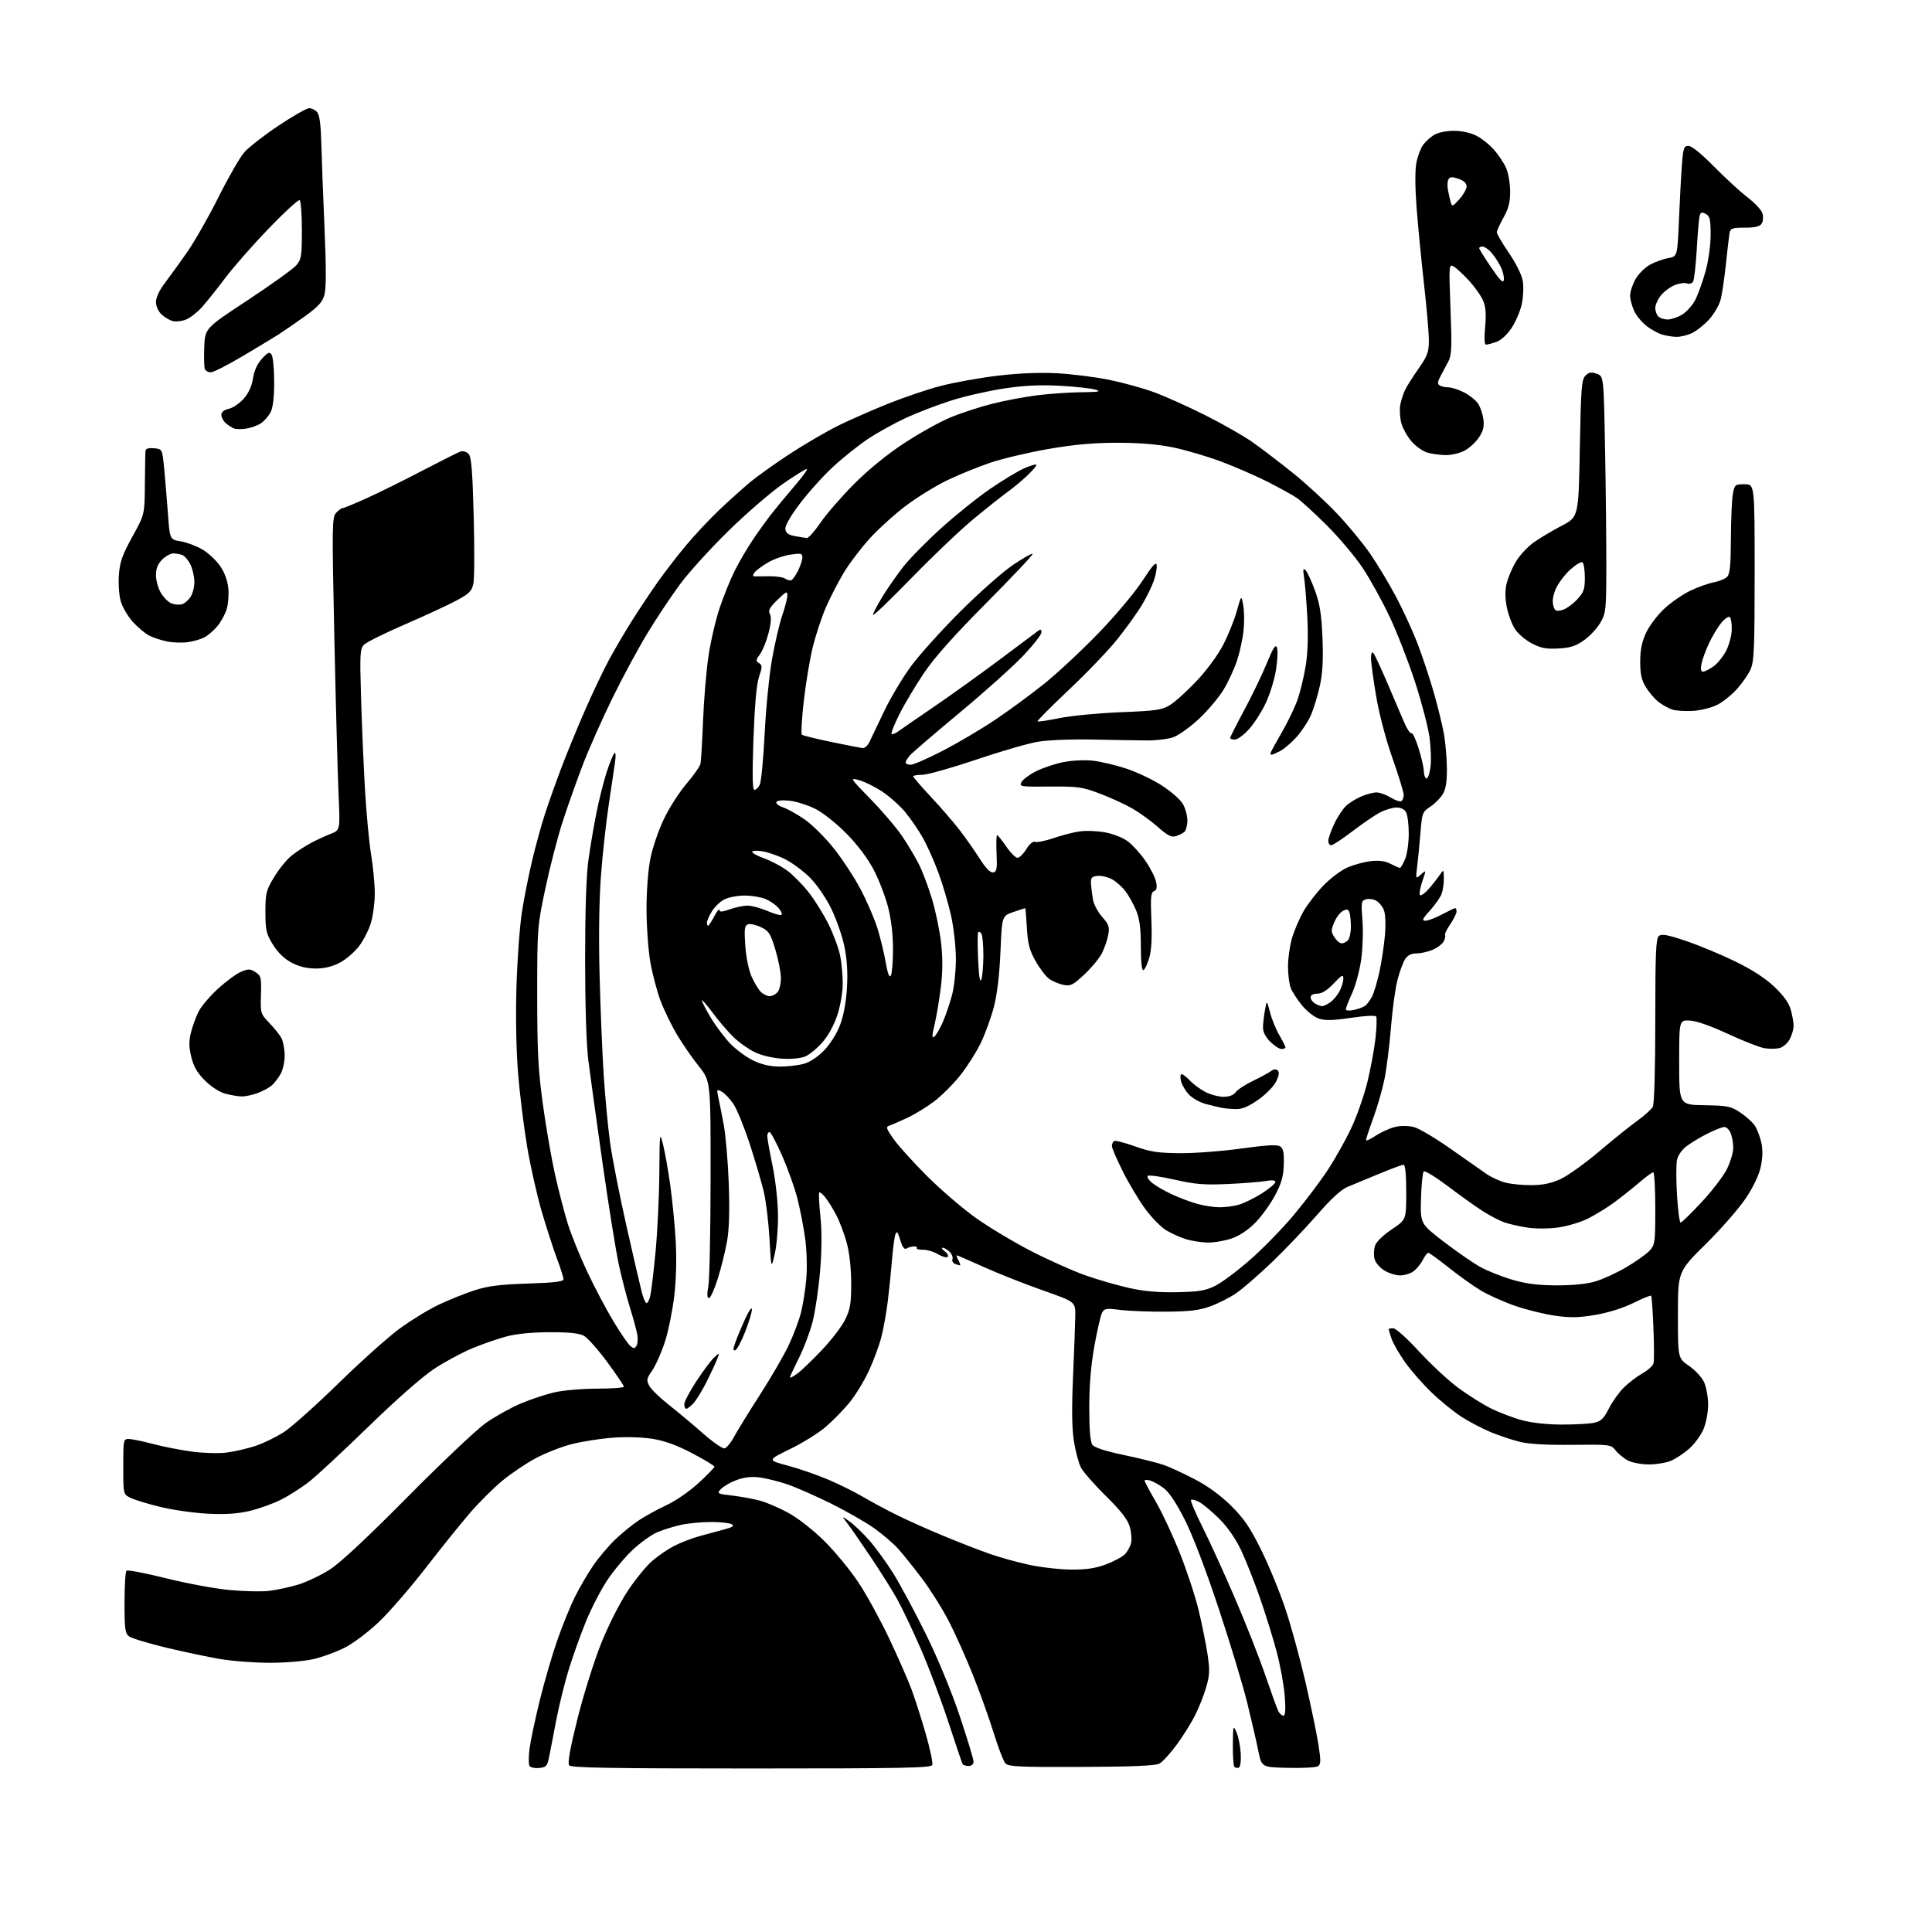 <?xml version="1.0" encoding="UTF-8" standalone="no"?>
<svg 
  version="1.1" 
  xmlns="http://www.w3.org/2000/svg" 
  xmlns:xlink="http://www.w3.org/1999/xlink" 
  xmlns:svg="http://www.w3.org/2000/svg"
  xmlns:rdf="http://www.w3.org/1999/02/22-rdf-syntax-ns#"
  xmlns:cc="http://creativecommons.org/ns#"
  xmlns:dc="http://purl.org/dc/elements/1.1/"
  viewBox="0 0 768 768"
  width="768"
  height="768"
>
<style>svg {background-color: white; }</style>"
<path stroke="none" fill="black" fill-rule="evenodd" d="M214.31,702.81C212.59,702.97 210.87,702.60 210.49,701.98C210.10,701.36 210.10,698.32 210.49,695.23C210.88,692.14 212.70,683.51 214.53,676.06C216.37,668.60 219.51,657.80 221.52,652.06C223.52,646.31 226.66,638.59 228.48,634.90C230.31,631.21 233.60,625.55 235.81,622.34C238.01,619.13 241.99,614.43 244.66,611.89C247.32,609.36 251.53,605.94 254.00,604.31C256.48,602.68 261.43,599.97 265.00,598.30C268.64,596.60 274.25,592.71 277.75,589.47C281.19,586.29 284.00,583.39 284.00,583.02C284.00,582.65 280.06,580.28 275.24,577.73C269.19,574.55 264.31,572.76 259.49,571.97C255.29,571.29 248.93,571.10 243.56,571.51C238.64,571.88 231.28,573.03 227.20,574.08C223.13,575.12 216.65,577.67 212.82,579.74C208.98,581.81 203.03,585.83 199.60,588.68C196.16,591.53 190.46,597.20 186.93,601.29C183.39,605.38 175.46,615.23 169.30,623.18C163.15,631.14 154.72,640.86 150.58,644.79C146.44,648.73 140.34,653.31 137.04,654.98C133.73,656.65 128.20,658.68 124.76,659.49C121.24,660.32 113.63,660.98 107.38,660.99C101.27,660.99 92.27,660.31 87.38,659.47C82.50,658.63 72.81,656.58 65.85,654.91C58.89,653.23 52.37,651.26 51.35,650.51C49.73,649.33 49.50,647.68 49.50,637.16C49.50,630.57 49.85,624.82 50.27,624.40C50.69,623.98 57.66,625.30 65.77,627.33C73.87,629.36 85.22,631.48 91.00,632.03C96.78,632.59 103.97,632.75 107.00,632.39C110.03,632.03 115.23,630.91 118.57,629.89C121.91,628.86 127.54,626.19 131.07,623.94C135.29,621.25 145.92,611.33 162.00,595.08C175.47,581.47 189.47,568.23 193.10,565.68C196.73,563.13 202.89,559.68 206.79,558.02C210.69,556.36 216.72,554.34 220.19,553.52C223.69,552.69 231.28,552.02 237.25,552.01C243.16,552.01 248.00,551.65 248.00,551.22C248.00,550.79 245.03,546.40 241.41,541.47C237.78,536.54 233.62,531.84 232.16,531.03C230.26,529.98 226.36,529.56 218.50,529.58C211.40,529.60 205.27,530.20 201.20,531.29C197.73,532.22 191.62,534.35 187.62,536.02C183.61,537.68 176.87,541.32 172.63,544.11C168.00,547.15 157.65,556.24 146.71,566.87C136.69,576.60 126.05,586.51 123.05,588.87C120.06,591.24 114.99,594.49 111.80,596.10C108.61,597.71 102.96,599.74 99.25,600.62C94.40,601.76 89.68,602.07 82.50,601.71C77.00,601.43 68.45,600.20 63.50,598.98C58.55,597.76 53.26,596.13 51.75,595.35C49.00,593.95 49.00,593.94 49.00,582.97C49.00,572.25 49.05,572.00 51.25,572.02C52.49,572.04 56.76,572.92 60.75,573.98C64.74,575.04 71.64,576.40 76.09,577.01C80.54,577.62 86.73,577.82 89.84,577.45C92.95,577.08 98.18,575.89 101.45,574.81C104.72,573.73 109.89,571.21 112.95,569.21C116.00,567.21 125.70,558.54 134.50,549.94C143.30,541.34 154.19,531.58 158.70,528.26C163.21,524.93 170.23,520.62 174.31,518.68C178.40,516.75 184.83,514.16 188.62,512.93C193.97,511.20 198.67,510.60 209.75,510.24C220.36,509.90 224.00,509.45 224.00,508.51C224.00,507.81 222.88,504.25 221.50,500.60C220.13,496.94 217.42,488.63 215.49,482.11C213.56,475.60 210.89,463.80 209.56,455.89C208.22,447.97 206.59,434.75 205.93,426.51C205.19,417.38 204.95,403.88 205.31,392.01C205.64,381.28 206.61,368.00 207.48,362.50C208.34,357.00 210.17,347.77 211.55,342.00C212.92,336.23 215.22,327.90 216.65,323.50C218.09,319.10 220.96,311.00 223.04,305.50C225.11,300.00 229.33,289.71 232.42,282.64C235.50,275.57 239.89,266.34 242.17,262.14C244.45,257.94 248.59,250.90 251.37,246.50C254.16,242.10 258.66,235.35 261.37,231.50C264.08,227.65 269.11,221.12 272.54,217.00C275.98,212.88 281.87,206.56 285.64,202.97C289.41,199.38 294.98,194.37 298.00,191.83C301.02,189.30 308.40,184.04 314.39,180.15C320.39,176.25 329.01,171.25 333.55,169.03C338.09,166.81 346.92,162.94 353.16,160.43C359.40,157.92 368.77,154.76 374.00,153.40C379.23,152.04 389.35,150.22 396.50,149.36C404.96,148.35 413.24,148.01 420.22,148.38C426.12,148.69 435.44,149.87 440.93,150.99C446.43,152.11 454.48,154.33 458.83,155.94C463.18,157.54 472.31,161.64 479.12,165.06C485.93,168.47 494.43,173.32 498.00,175.84C501.57,178.36 508.77,183.86 514.00,188.06C519.23,192.26 527.10,199.50 531.50,204.16C535.90,208.81 541.81,215.97 544.63,220.06C547.46,224.15 552.05,231.78 554.83,237.00C557.62,242.22 561.49,250.62 563.43,255.66C565.37,260.70 568.29,269.48 569.92,275.16C571.55,280.85 573.37,288.30 573.98,291.72C574.58,295.14 575.12,301.27 575.16,305.35C575.22,310.66 574.77,313.59 573.55,315.65C572.61,317.23 570.38,319.49 568.58,320.67C565.44,322.73 565.28,323.14 564.64,331.16C564.27,335.75 563.69,341.75 563.34,344.50C562.72,349.50 562.72,349.50 564.85,347.61C566.98,345.71 566.98,345.71 565.38,350.41C564.50,352.99 564.09,355.42 564.47,355.80C564.85,356.19 566.37,355.14 567.83,353.48C569.30,351.83 571.26,349.35 572.20,347.98C573.90,345.50 573.90,345.50 573.95,349.18C573.98,351.21 573.57,354.00 573.04,355.38C572.52,356.76 570.44,359.72 568.43,361.95C565.42,365.27 565.10,366.00 566.64,366.00C567.67,366.00 570.63,364.88 573.21,363.50C575.80,362.12 578.15,361.00 578.45,361.00C578.75,361.00 579.00,361.61 579.00,362.36C579.00,363.11 577.85,365.41 576.45,367.48C575.05,369.54 574.13,371.47 574.42,371.75C574.70,372.03 574.46,373.14 573.88,374.22C573.31,375.29 571.31,376.81 569.45,377.58C567.59,378.36 564.71,379.00 563.06,379.00C561.04,379.00 559.56,379.74 558.57,381.25C557.76,382.49 556.39,386.20 555.53,389.50C554.66,392.80 553.49,401.35 552.92,408.50C552.34,415.65 551.19,424.85 550.36,428.94C549.52,433.03 547.53,439.98 545.92,444.38C544.31,448.78 543.00,452.75 543.00,453.21C543.00,453.66 544.77,452.86 546.94,451.42C549.10,449.99 552.59,448.43 554.69,447.95C556.97,447.43 559.96,447.47 562.14,448.05C564.14,448.58 570.67,452.46 576.64,456.67C582.61,460.87 589.02,465.37 590.89,466.65C592.75,467.94 596.09,469.49 598.31,470.08C600.53,470.68 605.23,471.15 608.76,471.12C613.29,471.09 616.67,470.38 620.35,468.70C623.20,467.39 630.10,462.45 635.68,457.72C641.26,452.99 648.12,447.47 650.94,445.45C653.75,443.43 656.49,440.96 657.02,439.95C657.60,438.88 658.00,424.86 658.00,405.69C658.00,378.86 658.25,373.04 659.42,372.06C660.54,371.14 662.84,371.56 670.17,374.03C675.30,375.76 684.11,379.42 689.75,382.17C696.60,385.51 701.79,388.88 705.41,392.34C709.10,395.86 711.16,398.77 711.90,401.50C712.50,403.70 712.99,406.53 712.99,407.80C713.00,409.06 712.32,411.42 711.48,413.04C710.65,414.65 708.82,416.26 707.43,416.61C706.03,416.96 703.32,416.99 701.40,416.68C699.47,416.36 692.94,413.80 686.88,410.99C679.95,407.77 674.30,405.80 671.68,405.68C667.50,405.50 667.50,405.50 667.50,422.34C667.50,439.19 667.50,439.19 677.57,439.34C686.75,439.49 688.02,439.74 691.80,442.25C694.08,443.76 696.68,446.11 697.58,447.48C698.47,448.84 699.63,451.84 700.14,454.13C700.76,456.90 700.71,460.10 699.97,463.62C699.28,466.98 697.10,471.62 694.05,476.22C691.40,480.22 684.23,488.44 678.11,494.48C667.00,505.47 667.00,505.47 667.00,522.68C667.00,539.90 667.00,539.90 671.36,542.91C673.77,544.56 676.47,547.46 677.36,549.36C678.26,551.25 679.00,555.28 679.00,558.32C679.00,561.49 678.20,565.69 677.13,568.20C676.10,570.60 673.54,574.07 671.45,575.91C669.36,577.75 666.09,579.90 664.18,580.70C662.28,581.49 658.35,582.14 655.45,582.14C652.55,582.14 648.83,581.44 647.18,580.59C645.53,579.74 643.32,577.95 642.27,576.61C640.38,574.22 640.16,574.19 624.93,574.34C614.66,574.45 607.66,574.04 604.00,573.12C600.98,572.36 595.82,570.63 592.55,569.28C589.28,567.92 584.12,565.22 581.08,563.28C578.04,561.33 572.68,556.99 569.17,553.62C565.65,550.25 560.86,544.80 558.53,541.50C556.20,538.20 553.77,533.97 553.14,532.10C552.52,530.23 552.00,528.54 552.00,528.35C552.00,528.16 552.82,528.00 553.82,528.00C554.83,528.00 559.33,532.03 563.98,537.10C568.57,542.10 575.51,548.58 579.41,551.49C583.31,554.40 589.24,558.15 592.58,559.82C595.92,561.49 601.55,563.63 605.08,564.57C609.02,565.63 615.17,566.29 621.00,566.29C626.23,566.29 631.97,565.96 633.78,565.56C636.40,564.98 637.55,563.85 639.53,559.95C640.89,557.26 643.54,553.52 645.43,551.64C647.32,549.75 650.66,547.20 652.85,545.96C655.04,544.73 657.05,542.92 657.30,541.94C657.56,540.96 657.54,534.61 657.26,527.83C656.99,521.05 656.58,515.30 656.36,515.07C656.14,514.83 652.99,516.11 649.35,517.93C645.36,519.91 639.41,521.79 634.37,522.66C627.78,523.80 624.36,523.88 618.31,523.04C614.08,522.45 606.88,520.68 602.30,519.10C597.72,517.52 591.52,514.74 588.52,512.92C585.52,511.10 579.79,507.01 575.78,503.81C571.78,500.62 568.17,498.01 567.78,498.01C567.38,498.00 566.37,499.32 565.53,500.94C564.70,502.56 563.01,504.58 561.78,505.44C560.56,506.30 558.19,507.00 556.53,507.00C554.86,506.99 552.05,506.11 550.28,505.03C548.49,503.94 546.75,501.87 546.38,500.39C546.01,498.92 546.12,496.54 546.62,495.11C547.14,493.61 549.97,490.87 553.26,488.68C559.00,484.85 559.00,484.85 559.00,473.93C559.00,466.92 558.62,463.00 557.94,463.00C557.36,463.00 552.98,464.63 548.19,466.62C543.41,468.61 537.79,470.94 535.70,471.79C533.15,472.84 529.14,476.53 523.45,483.06C518.79,488.41 510.73,496.84 505.54,501.81C500.34,506.78 494.01,512.28 491.46,514.03C488.92,515.78 484.29,518.13 481.17,519.27C476.71,520.89 472.95,521.34 463.50,521.41C456.90,521.46 448.71,521.14 445.31,520.71C439.77,520.00 439.01,520.12 438.09,521.82C437.53,522.87 436.16,528.82 435.04,535.04C433.67,542.66 433.00,550.64 433.00,559.48C433.00,568.41 433.40,573.16 434.25,574.33C435.07,575.45 439.44,576.86 447.00,578.44C453.32,579.77 460.43,581.55 462.79,582.40C465.15,583.24 470.65,585.80 475.01,588.07C480.11,590.72 485.25,594.47 489.38,598.56C494.52,603.66 496.93,607.19 501.39,616.22C504.46,622.42 508.81,633.05 511.06,639.83C513.31,646.62 516.88,659.67 518.99,668.83C521.10,678.00 523.39,689.03 524.07,693.35C525.11,699.96 525.09,701.34 523.90,702.10C523.13,702.60 517.78,702.89 512.01,702.75C501.52,702.50 501.52,702.50 500.20,696.00C499.48,692.42 497.51,683.88 495.82,677.00C494.14,670.12 489.04,653.25 484.48,639.50C479.50,624.46 474.15,610.42 471.04,604.25C467.71,597.64 464.74,593.16 462.69,591.62C460.93,590.31 458.49,588.92 457.25,588.55C456.01,588.17 455.00,588.19 455.00,588.59C455.00,589.00 457.00,592.74 459.43,596.91C461.87,601.09 466.15,610.23 468.95,617.24C471.74,624.24 475.11,634.45 476.44,639.93C477.76,645.40 479.36,653.29 479.99,657.45C480.97,663.89 480.89,665.86 479.48,670.70C478.57,673.83 476.57,678.89 475.02,681.95C473.48,685.00 470.16,690.29 467.65,693.69C465.15,697.09 462.09,700.42 460.86,701.07C459.30,701.91 450.03,702.30 429.85,702.38C405.45,702.48 400.86,702.27 399.69,701.00C398.92,700.17 396.84,694.77 395.05,689.00C393.26,683.23 389.57,672.89 386.83,666.03C384.10,659.17 379.77,649.50 377.21,644.53C374.65,639.56 369.83,631.89 366.50,627.47C363.17,623.06 358.89,617.72 356.98,615.61C355.06,613.50 350.80,609.85 347.50,607.50C344.20,605.15 336.55,600.77 330.50,597.76C324.45,594.75 316.59,591.29 313.04,590.07C309.48,588.85 304.42,587.60 301.79,587.29C298.54,586.90 295.61,587.26 292.63,588.40C290.22,589.32 287.49,590.91 286.56,591.93C284.94,593.72 285.11,593.82 290.99,594.50C294.35,594.89 299.32,595.79 302.04,596.51C304.75,597.23 310.01,599.51 313.73,601.59C317.64,603.78 323.68,608.57 328.04,612.94C332.18,617.10 338.15,624.39 341.31,629.14C344.46,633.90 349.89,643.80 353.38,651.14C356.86,658.49 360.89,667.65 362.32,671.50C363.75,675.35 366.32,683.38 368.03,689.35C369.74,695.32 370.90,700.83 370.60,701.60C370.15,702.78 358.95,703.00 298.65,703.00C242.73,703.00 227.03,702.73 226.25,701.75C225.56,700.89 226.58,695.17 229.55,683.26C231.92,673.78 236.15,660.32 238.94,653.35C241.86,646.07 246.37,637.17 249.54,632.40C252.57,627.84 256.95,622.47 259.28,620.47C261.60,618.46 265.54,615.78 268.04,614.50C270.54,613.22 275.04,611.49 278.04,610.64C281.04,609.80 285.49,608.60 287.92,607.97C291.16,607.13 291.96,606.59 290.92,605.93C290.14,605.44 286.48,605.02 282.80,605.02C279.11,605.01 273.73,605.51 270.83,606.13C267.93,606.75 263.61,608.09 261.24,609.11C258.86,610.13 254.44,613.31 251.41,616.18C248.37,619.04 243.85,624.47 241.35,628.23C238.85,631.99 235.05,639.35 232.91,644.59C230.77,649.83 227.68,658.48 226.04,663.81C224.40,669.14 222.12,678.45 220.97,684.50C219.83,690.55 218.56,697.08 218.16,699.00C217.54,702.00 216.99,702.54 214.31,702.81zM492.44,702.66C491.85,702.87 491.07,702.73 490.69,702.35C490.31,701.98 490.04,698.03 490.08,693.58C490.16,685.83 490.22,685.63 491.54,688.64C492.30,690.37 493.05,694.15 493.21,697.04C493.38,700.10 493.06,702.44 492.44,702.66zM385.06,702.00C383.99,702.00 382.91,701.66 382.66,701.25C382.41,700.84 379.85,693.30 376.98,684.50C374.10,675.70 369.12,662.50 365.91,655.17C362.70,647.83 358.50,639.01 356.57,635.56C354.64,632.10 349.92,624.60 346.08,618.89C342.25,613.18 338.07,607.15 336.80,605.51C334.50,602.52 334.50,602.52 337.70,604.79C339.46,606.04 342.98,609.42 345.52,612.28C348.05,615.15 352.37,621.10 355.12,625.50C357.87,629.90 363.67,640.70 368.01,649.50C372.75,659.09 378.13,672.11 381.46,682.00C384.50,691.08 387.00,699.29 387.00,700.25C387.00,701.32 386.24,702.00 385.06,702.00zM510.18,682.00C510.94,682.00 511.11,679.60 510.71,674.25C510.39,669.99 508.96,662.12 507.54,656.76C506.12,651.40 503.12,641.72 500.88,635.26C498.63,628.79 495.24,620.22 493.35,616.22C491.16,611.61 487.97,607.02 484.65,603.72C481.77,600.85 478.19,597.86 476.71,597.08C475.22,596.30 473.75,595.92 473.44,596.23C473.13,596.54 475.19,601.41 478.02,607.05C480.85,612.69 486.67,625.45 490.95,635.40C495.23,645.36 500.65,659.12 503.00,666.00C505.35,672.88 507.67,679.29 508.17,680.25C508.66,681.21 509.57,682.00 510.18,682.00zM425.71,623.93C431.76,623.98 435.42,623.44 439.58,621.89C442.69,620.72 446.07,618.93 447.09,617.91C448.11,616.89 449.24,614.87 449.61,613.43C449.97,612.00 449.72,609.02 449.06,606.82C448.21,603.96 445.51,600.50 439.58,594.66C435.03,590.17 430.57,585.08 429.67,583.35C428.78,581.61 427.53,576.89 426.89,572.85C426.09,567.74 425.99,559.87 426.56,547.00C427.01,536.83 427.40,526.02 427.44,523.00C427.50,517.50 427.50,517.50 414.50,512.93C407.35,510.42 396.83,506.25 391.12,503.68C385.41,501.11 380.56,499.00 380.34,499.00C380.11,499.00 380.41,499.90 381.00,501.00C381.59,502.10 381.87,503.00 381.62,503.00C381.37,503.00 380.48,502.74 379.64,502.42C378.81,502.10 378.35,501.25 378.62,500.55C378.89,499.84 378.38,498.52 377.49,497.63C376.59,496.73 375.35,496.00 374.74,496.00C374.12,496.00 374.49,496.64 375.56,497.42C376.62,498.20 377.15,499.19 376.72,499.62C376.29,500.04 374.53,499.56 372.81,498.55C371.10,497.53 368.40,496.74 366.83,496.79C365.25,496.83 364.18,496.52 364.44,496.10C364.70,495.68 364.13,495.40 363.19,495.47C362.24,495.54 360.93,495.92 360.28,496.33C359.50,496.81 358.68,495.67 357.86,492.92C356.88,489.67 356.48,489.19 355.94,490.65C355.56,491.67 354.94,496.32 354.57,501.00C354.19,505.68 353.43,513.10 352.88,517.50C352.33,521.90 351.19,528.20 350.35,531.50C349.51,534.80 347.28,540.83 345.40,544.91C343.52,548.98 340.02,554.70 337.62,557.62C335.22,560.54 330.95,564.89 328.13,567.29C325.32,569.70 318.96,573.64 314.01,576.05C305.01,580.44 305.01,580.44 313.25,582.64C317.79,583.85 325.10,586.39 329.50,588.28C333.90,590.18 339.94,593.18 342.92,594.94C345.90,596.71 351.75,599.86 355.92,601.96C360.09,604.05 368.68,607.90 375.00,610.52C381.32,613.13 389.65,616.37 393.50,617.71C397.35,619.06 404.32,621.00 409.00,622.01C413.68,623.03 421.20,623.89 425.71,623.93zM287.99,575.75C288.80,575.60 290.57,573.46 291.90,570.99C293.24,568.52 297.88,560.98 302.22,554.24C306.56,547.50 311.64,538.73 313.52,534.74C315.40,530.76 317.59,524.95 318.39,521.83C319.19,518.71 320.15,512.64 320.52,508.33C320.90,503.84 320.70,496.96 320.04,492.19C319.41,487.62 318.02,480.50 316.96,476.35C315.90,472.21 313.18,464.58 310.91,459.41C308.64,454.23 306.38,450.00 305.89,450.00C305.40,450.00 305.00,450.72 305.00,451.59C305.00,452.47 305.94,457.76 307.09,463.34C308.27,469.06 309.22,477.65 309.27,483.00C309.32,488.23 308.74,495.20 307.97,498.50C306.57,504.50 306.57,504.50 305.89,492.50C305.52,485.90 304.50,477.47 303.62,473.76C302.75,470.05 300.23,461.50 298.04,454.76C295.84,448.02 292.90,440.82 291.50,438.77C290.11,436.73 288.03,434.55 286.88,433.94C284.93,432.89 284.84,433.02 285.50,436.00C285.88,437.74 286.85,442.62 287.65,446.83C288.45,451.05 289.37,461.65 289.69,470.39C290.08,481.13 289.87,488.58 289.02,493.39C288.33,497.30 286.68,503.99 285.34,508.25C284.01,512.51 282.42,516.00 281.82,516.00C281.06,516.00 280.99,514.54 281.58,511.25C282.05,508.64 282.45,489.22 282.47,468.10C282.50,429.71 282.50,429.71 277.77,423.81C275.17,420.57 271.25,414.90 269.06,411.21C266.88,407.52 263.94,401.45 262.54,397.73C261.15,394.01 259.33,387.09 258.50,382.35C257.68,377.61 257.00,368.15 257.00,361.33C257.00,354.11 257.65,345.69 258.55,341.21C259.40,336.97 261.82,329.90 263.94,325.50C266.05,321.10 270.09,314.80 272.93,311.50C275.76,308.20 278.26,304.60 278.48,303.50C278.70,302.40 279.14,294.75 279.47,286.50C279.80,278.25 280.75,266.77 281.60,261.00C282.44,255.22 284.44,246.57 286.04,241.78C287.64,236.98 290.37,230.23 292.11,226.78C293.85,223.32 297.09,217.80 299.31,214.50C301.53,211.20 304.94,206.47 306.89,204.00C308.84,201.53 312.86,196.67 315.84,193.21C318.81,189.74 321.04,186.71 320.79,186.46C320.54,186.21 316.32,188.79 311.42,192.20C306.51,195.60 296.72,204.04 289.67,210.94C282.61,217.85 273.99,227.32 270.51,232.00C267.03,236.68 261.17,245.45 257.49,251.50C253.81,257.55 247.49,269.25 243.45,277.50C239.41,285.75 234.10,297.70 231.66,304.06C229.22,310.42 225.60,320.65 223.61,326.79C221.63,332.93 218.55,344.83 216.78,353.23C213.60,368.27 213.55,368.91 213.55,395.50C213.55,417.83 213.93,425.31 215.77,438.75C216.99,447.69 219.16,460.29 220.60,466.75C222.04,473.21 224.35,482.10 225.72,486.50C227.09,490.90 230.60,499.55 233.53,505.73C236.45,511.91 241.12,520.74 243.91,525.35C246.69,529.96 249.69,534.33 250.56,535.05C251.88,536.15 252.30,536.14 253.01,534.98C253.48,534.22 253.63,532.22 253.34,530.55C253.05,528.87 251.76,524.12 250.48,520.00C249.19,515.88 247.20,508.23 246.05,503.00C244.90,497.77 241.97,479.55 239.54,462.50C237.12,445.45 234.56,427.00 233.87,421.50C233.10,415.46 232.60,399.63 232.59,381.50C232.59,362.31 233.05,348.08 233.89,342.00C234.61,336.77 236.06,328.23 237.11,323.00C238.17,317.77 239.98,310.57 241.14,307.00C242.30,303.43 243.66,300.05 244.17,299.50C244.75,298.88 244.87,300.21 244.48,303.00C244.14,305.48 243.01,313.12 241.97,320.00C240.92,326.88 239.54,339.48 238.90,348.00C238.16,357.72 237.95,372.46 238.34,387.50C238.68,400.70 239.42,418.70 239.99,427.50C240.56,436.30 241.72,448.45 242.56,454.50C243.41,460.55 246.33,475.40 249.06,487.50C251.79,499.60 254.53,511.41 255.14,513.75C255.76,516.09 256.60,518.00 257.02,518.00C257.44,518.00 258.09,516.79 258.46,515.31C258.83,513.83 259.77,506.07 260.55,498.06C261.32,490.05 262.02,475.85 262.09,466.50C262.22,450.00 262.26,449.66 263.58,455.00C264.33,458.02 265.61,465.23 266.42,471.00C267.24,476.77 268.21,486.68 268.59,493.02C269.01,500.18 268.81,508.48 268.05,514.97C267.38,520.71 265.75,528.85 264.42,533.06C263.09,537.27 260.82,542.46 259.38,544.59C256.97,548.13 256.87,548.68 258.16,550.98C258.94,552.37 262.44,555.75 265.94,558.50C269.44,561.25 275.50,566.32 279.40,569.76C283.31,573.20 287.17,575.89 287.99,575.75zM272.83,560.00C272.37,560.00 272.00,559.19 272.00,558.20C272.00,557.22 274.20,553.05 276.89,548.95C279.59,544.85 282.76,540.62 283.95,539.55C286.10,537.60 286.10,537.60 285.11,540.21C284.56,541.66 282.69,545.68 280.95,549.17C279.21,552.65 276.85,556.51 275.72,557.75C274.58,558.99 273.28,560.00 272.83,560.00zM316.81,546.14C318.35,545.04 322.77,540.82 326.63,536.75C330.49,532.69 334.71,527.17 336.01,524.48C338.00,520.36 338.38,518.06 338.36,510.04C338.35,504.15 337.67,498.04 336.60,494.07C335.64,490.54 333.78,485.59 332.46,483.07C331.15,480.56 329.19,477.38 328.10,476.01C327.02,474.65 325.92,473.75 325.66,474.01C325.40,474.28 325.61,478.55 326.12,483.50C326.74,489.39 326.69,496.89 326.00,505.20C325.42,512.19 324.09,521.25 323.04,525.34C322.00,529.43 319.53,535.96 317.57,539.86C315.61,543.76 314.00,547.22 314.00,547.54C314.00,547.87 315.26,547.24 316.81,546.14zM292.27,536.75C291.33,537.06 291.37,536.23 292.42,533.33C293.19,531.22 294.95,527.02 296.35,524.00C297.75,520.96 298.89,519.39 298.90,520.50C298.91,521.60 297.70,525.61 296.21,529.42C294.72,533.22 292.95,536.52 292.27,536.75zM468.00,513.67C476.77,513.48 479.27,513.05 483.19,511.07C485.78,509.77 491.95,505.15 496.91,500.81C501.88,496.47 509.61,488.55 514.10,483.21C518.59,477.87 524.71,469.78 527.70,465.24C530.69,460.70 534.95,453.13 537.15,448.42C539.36,443.71 542.24,435.50 543.55,430.18C544.85,424.85 546.31,417.01 546.77,412.75C547.24,408.49 547.37,404.60 547.06,404.10C546.73,403.57 542.58,403.77 537.03,404.60C529.96,405.65 526.72,405.73 524.28,404.93C522.48,404.33 519.46,401.96 517.56,399.64C515.67,397.33 513.64,394.18 513.06,392.65C512.48,391.12 512.00,387.28 512.00,384.12C512.00,380.95 512.72,375.92 513.59,372.93C514.47,369.94 516.48,365.23 518.05,362.45C519.63,359.67 523.19,355.03 525.96,352.14C528.73,349.25 533.02,345.99 535.50,344.90C537.97,343.80 542.17,342.65 544.82,342.33C548.23,341.93 550.56,342.24 552.77,343.38C554.49,344.27 556.17,345.00 556.50,345.00C556.83,345.00 557.75,343.44 558.55,341.53C559.35,339.62 560.00,335.10 560.00,331.47C560.00,327.84 559.53,324.00 558.96,322.93C558.33,321.74 556.87,321.00 555.18,321.00C553.66,321.00 550.76,321.85 548.72,322.89C546.68,323.93 541.72,327.30 537.69,330.39C533.66,333.47 529.83,336.00 529.18,336.00C528.53,336.00 528.00,335.21 528.01,334.25C528.02,333.29 529.08,330.25 530.38,327.50C531.67,324.75 533.81,321.51 535.13,320.30C536.45,319.09 539.19,317.40 541.23,316.55C543.27,315.70 545.96,315.00 547.22,315.00C548.47,315.01 550.99,315.92 552.81,317.03C554.63,318.14 556.54,318.78 557.06,318.46C557.58,318.14 558.00,317.03 558.00,315.99C558.00,314.95 556.00,308.41 553.55,301.46C550.93,294.06 548.24,283.85 547.05,276.79C545.92,270.17 545.00,263.37 545.00,261.67C545.00,259.81 545.36,258.97 545.90,259.55C546.40,260.07 548.91,265.45 551.49,271.50C554.06,277.55 557.09,284.63 558.21,287.23C559.33,289.83 560.62,291.73 561.08,291.45C561.53,291.17 562.82,293.93 563.95,297.58C565.08,301.23 566.00,305.26 566.00,306.55C566.00,307.83 566.42,309.14 566.94,309.46C567.45,309.78 568.20,307.89 568.59,305.27C568.99,302.65 568.82,297.06 568.21,292.85C567.60,288.64 565.00,278.74 562.42,270.85C559.85,262.96 555.33,251.38 552.38,245.13C549.44,238.88 544.58,230.10 541.59,225.63C538.59,221.16 532.18,213.55 527.32,208.73C522.47,203.91 517.15,199.05 515.50,197.93C513.85,196.81 508.68,193.95 504.00,191.57C499.32,189.20 491.00,185.57 485.50,183.51C480.00,181.45 471.45,178.92 466.50,177.89C460.39,176.63 453.26,176.02 444.31,176.01C434.76,176.00 427.17,176.68 416.81,178.47C408.94,179.83 398.49,182.30 393.60,183.96C388.70,185.62 380.97,188.78 376.41,190.98C371.86,193.19 364.52,197.71 360.11,201.04C355.69,204.37 349.24,210.20 345.76,214.02C342.28,217.83 337.56,224.07 335.28,227.88C332.99,231.70 329.79,237.96 328.15,241.80C326.52,245.63 324.25,252.53 323.11,257.13C321.97,261.74 320.36,271.34 319.54,278.47C318.72,285.61 318.37,291.72 318.77,292.06C319.17,292.40 324.45,293.70 330.50,294.95C336.55,296.21 342.14,297.30 342.93,297.37C343.72,297.44 344.91,296.38 345.59,295.00C346.26,293.62 348.88,288.15 351.41,282.83C353.93,277.52 358.76,269.42 362.14,264.83C365.51,260.25 374.40,250.40 381.88,242.94C389.37,235.48 398.76,227.19 402.74,224.52C406.73,221.84 410.22,219.88 410.49,220.16C410.77,220.44 402.54,229.18 392.20,239.58C379.28,252.58 371.49,261.32 367.32,267.50C363.99,272.45 359.59,279.81 357.56,283.85C355.53,287.90 354.11,291.45 354.41,291.74C354.70,292.04 355.80,291.65 356.83,290.89C357.87,290.13 364.19,285.78 370.87,281.22C377.55,276.67 389.43,268.16 397.26,262.31C405.09,256.46 412.06,251.24 412.75,250.71C413.63,250.04 414.00,250.24 414.00,251.37C414.00,252.27 410.74,256.44 406.75,260.65C402.76,264.86 391.40,275.05 381.50,283.28C371.60,291.51 362.71,299.14 361.75,300.24C360.79,301.33 360.00,302.62 360.00,303.11C360.00,303.60 360.90,304.00 362.00,304.00C363.10,304.00 368.84,301.50 374.75,298.44C380.66,295.38 390.00,289.87 395.50,286.19C400.99,282.51 409.78,276.06 415.01,271.87C420.25,267.67 429.98,258.60 436.64,251.71C443.41,244.70 451.10,235.55 454.12,230.90C458.12,224.74 459.58,223.13 459.80,224.64C459.96,225.77 459.45,228.57 458.66,230.86C457.87,233.16 455.71,237.54 453.86,240.61C452.01,243.67 447.67,249.71 444.21,254.04C440.75,258.38 432.10,267.42 424.97,274.14C417.85,280.86 412.21,286.54 412.43,286.76C412.65,286.98 416.58,286.40 421.17,285.46C425.75,284.52 436.70,283.47 445.50,283.12C459.69,282.55 461.91,282.23 465.13,280.23C467.13,279.00 471.85,274.73 475.63,270.74C479.56,266.60 484.06,260.50 486.15,256.50C488.16,252.65 490.62,246.57 491.62,243.00C493.44,236.50 493.44,236.50 494.19,240.50C494.61,242.70 494.68,247.18 494.35,250.46C494.03,253.73 492.87,259.13 491.78,262.46C490.70,265.78 488.28,271.04 486.40,274.14C484.52,277.24 480.10,282.49 476.57,285.79C473.03,289.09 468.42,292.38 466.32,293.09C464.22,293.81 459.57,294.37 456.00,294.34C452.43,294.32 442.75,294.16 434.50,293.98C425.88,293.81 416.52,294.18 412.50,294.87C408.65,295.52 397.55,298.75 387.84,302.03C378.12,305.31 368.56,308.00 366.59,308.00C364.61,308.00 363.00,308.27 363.00,308.61C363.00,308.94 366.20,312.64 370.11,316.83C374.02,321.01 379.13,326.93 381.47,329.97C383.81,333.01 387.39,338.11 389.43,341.31C391.91,345.20 393.69,347.01 394.81,346.80C396.23,346.52 396.44,345.38 396.15,339.24C395.97,335.26 396.06,332.00 396.36,332.00C396.66,332.00 398.30,334.03 400.00,336.50C401.70,338.98 403.71,341.00 404.47,341.00C405.22,341.00 406.80,339.45 407.97,337.55C409.29,335.42 410.64,334.31 411.51,334.64C412.29,334.94 415.53,334.28 418.71,333.19C421.89,332.09 426.55,330.88 429.06,330.51C431.57,330.13 436.20,330.30 439.34,330.89C442.62,331.49 446.50,333.04 448.44,334.53C450.31,335.95 453.44,339.45 455.40,342.30C457.36,345.16 459.24,348.90 459.58,350.61C460.02,352.85 459.78,353.87 458.71,354.28C457.49,354.75 457.31,356.75 457.69,365.67C458.00,373.07 457.72,377.90 456.80,380.92C456.06,383.36 455.02,385.49 454.48,385.67C453.89,385.87 453.50,382.15 453.50,376.25C453.50,369.10 453.01,365.30 451.67,362.00C450.66,359.52 448.72,356.04 447.36,354.25C446.01,352.46 443.54,350.30 441.88,349.44C440.22,348.58 437.66,348.02 436.18,348.19C433.88,348.46 433.53,348.93 433.70,351.50C433.82,353.15 434.18,355.97 434.50,357.77C434.83,359.57 436.48,362.61 438.16,364.53C440.82,367.56 441.13,368.50 440.53,371.71C440.15,373.74 439.01,377.01 438.01,378.98C437.01,380.94 433.88,384.71 431.06,387.35C426.50,391.61 425.58,392.07 422.72,391.50C420.95,391.14 418.42,390.08 417.10,389.14C415.78,388.20 413.34,385.03 411.68,382.08C409.22,377.74 408.57,375.25 408.20,368.86C407.95,364.54 407.66,361.00 407.55,361.00C407.44,361.00 405.32,361.69 402.83,362.54C398.30,364.09 398.30,364.09 397.70,378.29C397.31,387.46 396.39,395.23 395.10,400.20C394.00,404.44 391.65,410.92 389.87,414.61C388.09,418.30 384.36,424.16 381.57,427.64C378.78,431.12 374.13,435.74 371.24,437.91C368.35,440.08 363.63,442.97 360.74,444.32C357.86,445.68 354.68,447.06 353.68,447.39C352.04,447.93 352.19,448.45 355.18,452.74C357.01,455.36 363.01,462.00 368.51,467.50C374.02,473.00 382.80,480.52 388.01,484.22C393.23,487.92 403.12,493.84 410.00,497.38C416.88,500.91 426.55,505.24 431.50,506.98C436.45,508.72 444.32,510.99 449.00,512.03C454.94,513.34 460.67,513.83 468.00,513.67zM618.57,510.95C624.93,510.98 630.64,510.42 634.07,509.42C637.06,508.55 642.63,506.01 646.45,503.76C650.27,501.51 654.43,498.56 655.70,497.19C657.88,494.84 658.00,493.95 658.00,480.35C658.00,472.46 657.64,466.00 657.19,466.00C656.74,466.00 654.10,467.94 651.32,470.32C648.54,472.70 644.06,476.24 641.38,478.20C638.70,480.15 634.15,482.93 631.28,484.38C628.42,485.82 623.13,487.41 619.54,487.92C615.78,488.46 610.56,488.49 607.25,488.00C604.09,487.53 599.92,486.59 598.00,485.91C596.08,485.24 592.25,483.25 589.50,481.49C586.75,479.74 580.50,475.28 575.62,471.58C570.73,467.89 566.38,465.23 565.94,465.68C565.51,466.13 565.03,470.99 564.87,476.48C564.60,486.46 564.60,486.46 574.05,493.70C579.25,497.68 585.75,502.17 588.50,503.68C591.25,505.19 596.88,507.43 601.00,508.66C606.50,510.30 611.18,510.91 618.57,510.95zM480.07,493.93C477.56,493.90 473.62,493.28 471.32,492.56C469.03,491.84 465.49,490.23 463.46,488.98C461.43,487.72 457.75,483.95 455.28,480.60C452.80,477.24 448.80,470.57 446.39,465.77C443.98,460.97 442.00,456.38 442.00,455.58C442.00,454.78 442.39,453.87 442.88,453.58C443.36,453.28 447.07,454.23 451.13,455.68C457.22,457.87 460.32,458.34 469.00,458.41C474.77,458.46 485.73,457.63 493.35,456.57C503.25,455.19 507.68,454.94 508.85,455.69C510.12,456.49 510.46,458.12 510.33,462.83C510.19,467.60 509.43,470.31 506.83,475.22C505.00,478.67 501.47,483.56 498.97,486.08C496.11,488.97 492.62,491.28 489.54,492.33C486.85,493.25 482.59,493.97 480.07,493.93zM668.07,486.00C668.49,486.00 672.30,482.29 676.52,477.75C680.75,473.21 685.28,467.25 686.59,464.50C687.91,461.75 688.98,458.07 688.99,456.32C689.00,454.56 688.56,451.98 688.02,450.57C687.49,449.15 686.35,448.00 685.49,448.00C684.63,448.00 681.59,449.19 678.72,450.64C675.85,452.09 672.09,454.36 670.37,455.67C668.52,457.08 666.98,459.34 666.61,461.19C666.27,462.92 666.28,469.20 666.64,475.16C667.00,481.12 667.65,486.00 668.07,486.00zM484.50,479.91C486.70,479.95 490.23,479.51 492.35,478.92C494.46,478.33 498.62,476.30 501.60,474.40C504.57,472.49 507.00,470.45 507.00,469.86C507.00,469.16 505.69,469.02 503.25,469.46C501.19,469.83 494.40,470.37 488.16,470.66C478.71,471.09 475.16,470.80 466.90,468.93C461.45,467.69 456.65,467.02 456.24,467.43C455.83,467.84 456.62,469.10 458.00,470.23C459.38,471.36 462.93,473.41 465.90,474.79C468.87,476.16 473.37,477.85 475.90,478.55C478.43,479.25 482.30,479.86 484.50,479.91zM491.08,440.88C489.11,440.82 486.60,440.58 485.50,440.35C484.40,440.12 481.63,439.45 479.34,438.86C477.05,438.27 474.04,436.60 472.66,435.14C471.27,433.69 469.84,431.26 469.46,429.75C469.09,428.23 469.20,427.00 469.72,427.00C470.23,427.00 471.74,428.17 473.08,429.60C474.41,431.03 477.17,433.05 479.21,434.10C481.25,435.14 484.49,436.00 486.40,436.00C488.63,436.00 490.36,435.34 491.19,434.17C491.91,433.17 494.98,431.15 498.00,429.70C501.02,428.24 504.28,426.49 505.22,425.80C506.38,424.96 507.28,424.88 507.95,425.55C508.63,426.23 508.40,427.69 507.23,430.01C506.28,431.91 503.06,435.16 500.08,437.23C496.09,440.00 493.71,440.97 491.08,440.88zM96.00,435.85C94.62,435.82 91.74,435.33 89.59,434.76C87.25,434.14 83.98,432.03 81.47,429.53C78.38,426.43 76.95,423.96 76.03,420.13C75.07,416.11 75.05,413.88 75.94,410.33C76.58,407.80 77.95,404.06 78.99,402.02C80.03,399.98 83.50,395.92 86.69,393.00C89.89,390.08 94.01,387.06 95.84,386.29C98.77,385.07 99.49,385.09 101.58,386.46C103.78,387.90 103.95,388.60 103.73,395.46C103.50,402.78 103.56,402.97 107.13,406.70C109.13,408.79 111.28,411.51 111.92,412.75C112.55,413.99 113.11,416.94 113.16,419.31C113.21,421.68 112.56,424.95 111.73,426.56C110.89,428.18 109.29,430.33 108.17,431.35C107.05,432.36 104.42,433.80 102.32,434.55C100.22,435.30 97.38,435.89 96.00,435.85zM310.00,423.98C313.02,423.99 317.30,423.49 319.50,422.89C321.98,422.21 325.08,420.16 327.64,417.49C330.08,414.95 332.69,410.79 333.98,407.34C335.38,403.63 336.36,398.22 336.69,392.50C337.04,386.32 336.70,381.15 335.61,376.00C334.74,371.88 332.38,365.15 330.36,361.05C328.29,356.83 324.64,351.55 321.98,348.88C319.38,346.29 314.99,343.02 312.21,341.61C309.44,340.20 305.33,338.76 303.08,338.40C300.84,338.04 299.00,338.15 299.00,338.64C299.00,339.13 301.17,340.30 303.82,341.24C306.47,342.18 310.51,344.31 312.79,345.97C315.08,347.62 318.99,351.57 321.47,354.73C323.95,357.89 327.57,363.74 329.51,367.72C331.46,371.71 333.49,377.29 334.02,380.12C334.56,382.96 335.00,387.90 335.00,391.12C335.00,394.40 334.06,399.83 332.85,403.51C331.52,407.55 329.24,411.72 326.88,414.39C324.79,416.78 321.71,419.29 320.04,419.98C318.27,420.72 314.44,421.07 310.76,420.83C307.11,420.60 302.62,419.52 300.00,418.25C297.52,417.04 293.74,414.36 291.58,412.28C289.43,410.20 285.72,405.86 283.33,402.64C280.95,399.42 279.00,397.19 279.00,397.70C279.00,398.20 280.60,401.29 282.56,404.56C284.52,407.83 288.01,412.47 290.31,414.87C292.61,417.27 296.75,420.30 299.50,421.61C302.87,423.21 306.29,423.98 310.00,423.98zM509.42,417.00C508.56,417.00 506.53,415.68 504.92,414.08C503.02,412.17 502.02,410.17 502.06,408.33C502.09,406.77 502.45,403.70 502.85,401.50C503.58,397.50 503.58,397.50 504.85,402.42C505.54,405.12 507.21,409.21 508.56,411.51C509.90,413.80 511.00,415.97 511.00,416.34C511.00,416.70 510.29,417.00 509.42,417.00zM371.46,412.03C372.19,411.43 373.73,408.74 374.88,406.06C376.03,403.37 377.66,398.57 378.49,395.38C379.32,392.19 379.99,385.74 379.98,381.04C379.97,376.34 379.11,368.68 378.07,364.00C377.03,359.32 374.80,351.73 373.11,347.12C371.43,342.51 368.62,336.21 366.89,333.12C365.15,330.03 361.98,325.40 359.84,322.83C357.70,320.26 353.60,316.60 350.72,314.69C347.85,312.79 343.75,310.75 341.61,310.16C337.72,309.08 337.72,309.08 346.19,317.79C350.85,322.58 356.48,329.20 358.69,332.50C360.91,335.80 363.86,340.75 365.26,343.51C366.65,346.26 368.98,352.41 370.43,357.18C371.88,361.94 373.52,369.81 374.08,374.67C374.77,380.75 374.75,386.25 374.01,392.33C373.42,397.19 372.31,403.85 371.54,407.14C370.41,411.99 370.40,412.92 371.46,412.03zM538.25,401.46C540.04,401.08 542.09,400.29 542.82,399.71C543.54,399.12 544.72,397.49 545.44,396.07C546.17,394.66 547.45,390.35 548.30,386.50C549.15,382.65 550.14,376.12 550.51,372.00C550.90,367.54 550.75,363.41 550.13,361.81C549.56,360.33 548.16,358.62 547.01,358.01C545.86,357.39 544.03,357.17 542.94,357.52C541.12,358.10 541.02,358.76 541.59,365.82C541.93,370.05 541.71,377.08 541.09,381.45C540.47,385.82 538.85,391.84 537.48,394.82C536.12,397.80 535.00,400.67 535.00,401.20C535.00,401.76 536.36,401.87 538.25,401.46zM525.53,399.97C526.09,399.99 527.56,399.30 528.78,398.44C530.01,397.58 531.68,395.58 532.51,393.99C533.33,392.40 534.00,390.16 534.00,389.01C534.00,387.22 533.43,387.51 530.15,390.96C527.55,393.70 525.46,395.00 523.65,395.00C522.00,395.00 521.00,395.55 521.00,396.45C521.00,397.25 521.79,398.36 522.75,398.92C523.71,399.48 524.96,399.95 525.53,399.97zM305.95,396.00C306.94,396.00 308.37,395.26 309.13,394.35C309.88,393.44 310.46,390.83 310.41,388.55C310.36,386.27 309.35,381.22 308.17,377.32C306.26,371.03 305.61,370.04 302.44,368.54C300.47,367.60 298.15,367.11 297.29,367.44C295.98,367.95 295.81,369.35 296.26,375.90C296.56,380.39 297.63,385.63 298.74,388.14C299.81,390.56 301.46,393.32 302.41,394.27C303.36,395.22 304.96,396.00 305.95,396.00zM390.06,389.50C390.50,388.40 390.88,384.12 390.91,380.00C390.94,375.88 390.58,371.89 390.11,371.14C389.64,370.40 389.06,370.17 388.82,370.64C388.58,371.11 388.58,376.00 388.82,381.50C389.10,387.92 389.54,390.78 390.06,389.50zM354.11,387.86C354.58,387.11 354.98,382.41 354.98,377.41C354.99,371.59 354.29,365.55 353.03,360.61C351.94,356.37 349.36,349.66 347.28,345.70C344.93,341.21 340.88,335.82 336.51,331.38C332.58,327.39 327.16,323.08 324.17,321.57C321.24,320.10 316.69,318.63 314.06,318.32C311.24,317.99 309.01,318.17 308.64,318.78C308.29,319.34 309.46,320.31 311.25,320.93C313.04,321.54 316.89,323.68 319.81,325.69C322.73,327.69 327.93,332.84 331.37,337.14C334.80,341.43 339.69,348.89 342.22,353.72C344.75,358.55 347.75,365.55 348.88,369.27C350.02,373.00 351.47,379.01 352.10,382.64C352.86,387.03 353.53,388.77 354.11,387.86zM125.50,385.00C122.00,385.00 118.88,384.24 115.91,382.67C113.02,381.15 110.47,378.68 108.51,375.52C105.84,371.21 105.53,369.84 105.51,362.56C105.50,355.03 105.76,354.00 109.00,348.61C110.92,345.42 114.08,341.56 116.00,340.05C117.92,338.53 121.30,336.33 123.50,335.15C125.70,333.97 129.24,332.33 131.36,331.51C135.23,330.01 135.23,330.01 134.60,316.25C134.25,308.69 133.50,280.74 132.92,254.15C131.94,208.99 131.99,205.67 133.59,203.90C134.54,202.85 135.69,202.00 136.15,202.00C136.62,202.00 140.94,200.22 145.75,198.05C150.56,195.88 160.57,190.93 168.00,187.04C175.43,183.16 182.24,179.74 183.14,179.46C184.05,179.17 185.44,179.58 186.23,180.38C187.37,181.51 187.81,186.78 188.30,205.16C188.64,218.00 188.59,230.07 188.18,232.00C187.55,234.98 186.55,235.98 181.47,238.71C178.19,240.48 168.99,244.74 161.03,248.18C153.08,251.62 145.75,255.25 144.76,256.24C143.10,257.90 143.00,259.61 143.52,277.28C143.83,287.85 144.53,304.20 145.07,313.61C145.61,323.03 146.71,334.73 147.51,339.61C148.31,344.50 148.97,351.46 148.98,355.07C148.99,358.68 148.31,363.95 147.47,366.77C146.64,369.60 144.50,373.81 142.72,376.13C140.95,378.45 137.52,381.39 135.09,382.67C132.12,384.24 129.00,385.00 125.50,385.00zM533.32,375.00C534.03,375.00 535.14,374.46 535.80,373.80C536.46,373.14 537.00,370.70 537.00,368.38C537.00,366.06 536.73,363.46 536.40,362.60C535.93,361.38 535.37,361.27 533.82,362.10C532.72,362.68 531.17,364.74 530.36,366.68C529.06,369.80 529.07,370.45 530.47,372.59C531.34,373.92 532.62,375.00 533.32,375.00zM281.48,368.00C281.74,368.00 282.84,366.31 283.93,364.25C285.02,362.19 285.93,361.04 285.96,361.71C285.99,362.61 287.04,362.55 290.13,361.46C292.39,360.66 295.57,360.00 297.19,360.00C298.81,360.00 302.36,360.96 305.10,362.14C307.83,363.31 310.34,363.99 310.69,363.64C311.04,363.30 310.46,362.05 309.41,360.87C308.36,359.69 306.05,358.11 304.28,357.36C302.51,356.61 298.78,356.00 295.98,356.00C293.19,356.00 289.55,356.70 287.91,357.55C286.26,358.40 284.03,360.54 282.96,362.30C281.89,364.06 281.01,366.06 281.00,366.75C281.00,367.44 281.21,368.00 281.48,368.00zM467.33,332.42C465.66,332.93 464.02,332.07 460.22,328.69C457.50,326.28 452.85,322.93 449.89,321.26C446.92,319.58 441.12,316.94 437.00,315.39C430.18,312.82 428.40,312.58 417.27,312.67C405.57,312.78 405.09,312.70 406.06,310.89C406.62,309.85 409.19,307.93 411.79,306.62C414.38,305.31 419.19,303.68 422.48,303.00C425.87,302.30 430.97,302.03 434.27,302.37C437.47,302.70 443.55,304.14 447.79,305.55C452.03,306.97 458.38,309.99 461.89,312.27C465.41,314.55 469.12,317.79 470.14,319.46C471.16,321.13 471.99,324.13 472.00,326.13C472.00,328.12 471.44,330.21 470.75,330.76C470.06,331.31 468.52,332.05 467.33,332.42zM299.86,314.00C300.45,314.00 301.41,313.11 301.99,312.01C302.58,310.92 303.46,301.81 303.96,291.76C304.45,281.72 305.78,268.30 306.91,261.95C308.04,255.60 309.88,247.77 310.98,244.55C312.09,241.32 313.00,237.77 313.00,236.64C313.00,234.88 312.44,235.14 309.05,238.45C305.90,241.53 305.29,242.67 306.05,244.10C306.69,245.30 306.51,247.77 305.50,251.69C304.67,254.89 303.14,258.66 302.10,260.07C300.44,262.32 300.39,262.76 301.72,263.59C303.07,264.44 303.07,265.04 301.73,269.02C300.73,272.03 300.00,280.16 299.51,293.75C299.01,307.89 299.12,314.00 299.86,314.00zM505.55,300.00C505.25,300.00 505.00,299.76 505.00,299.48C505.00,299.19 507.02,295.48 509.48,291.23C511.94,286.98 514.83,280.96 515.89,277.85C516.95,274.75 518.38,268.75 519.06,264.53C519.86,259.59 520.07,252.69 519.67,245.18C519.32,238.75 518.75,231.70 518.39,229.50C517.88,226.39 518.01,225.75 518.95,226.63C519.62,227.25 521.29,230.85 522.68,234.63C524.66,240.04 525.30,244.05 525.70,253.50C526.06,262.11 525.77,267.48 524.69,272.50C523.86,276.35 522.27,281.60 521.16,284.17C520.05,286.74 517.45,290.70 515.40,292.98C513.34,295.26 510.40,297.78 508.87,298.56C507.35,299.35 505.85,300.00 505.55,300.00zM490.88,294.00C489.85,294.00 489.00,293.71 489.00,293.36C489.00,293.00 491.55,287.95 494.68,282.13C497.80,276.31 501.82,267.95 503.62,263.55C506.10,257.50 507.07,256.01 507.60,257.41C508.00,258.43 507.84,262.35 507.25,266.13C506.67,269.91 504.85,275.87 503.21,279.37C501.57,282.88 498.55,287.60 496.50,289.87C494.44,292.14 491.92,294.00 490.88,294.00zM673.07,282.58C670.01,282.78 666.27,282.55 664.78,282.07C663.28,281.58 660.80,280.21 659.28,279.02C657.75,277.82 655.49,275.19 654.26,273.17C652.53,270.36 652.01,267.98 652.01,263.00C652.02,258.28 652.66,255.13 654.36,251.50C655.65,248.75 658.91,244.45 661.61,241.94C664.31,239.43 668.98,236.21 672.01,234.78C675.03,233.35 679.21,231.86 681.30,231.47C683.39,231.08 685.75,230.11 686.55,229.31C687.67,228.19 688.01,224.74 688.06,214.18C688.09,206.66 688.43,198.70 688.82,196.50C689.51,192.62 689.65,192.50 693.52,192.50C697.50,192.50 697.50,192.50 697.50,227.50C697.50,257.91 697.28,262.98 695.85,266.14C694.94,268.14 692.49,271.66 690.42,273.96C688.34,276.26 684.84,279.06 682.64,280.18C680.44,281.30 676.14,282.39 673.07,282.58zM676.97,267.00C677.64,267.00 679.51,266.06 681.12,264.92C682.73,263.77 685.00,260.96 686.18,258.67C687.35,256.37 688.35,252.63 688.40,250.33C688.46,248.04 688.12,245.79 687.66,245.33C687.20,244.88 685.69,245.85 684.32,247.50C682.94,249.15 680.74,252.78 679.42,255.56C678.10,258.35 676.74,262.06 676.39,263.81C675.95,266.00 676.13,267.00 676.97,267.00zM619.54,257.78C614.73,258.06 612.59,257.66 609.01,255.81C606.54,254.54 603.53,252.01 602.32,250.19C601.11,248.37 599.62,244.50 599.02,241.59C598.30,238.13 598.24,234.88 598.85,232.18C599.36,229.92 600.99,225.98 602.48,223.45C603.97,220.91 607.18,217.40 609.62,215.66C612.06,213.92 617.08,210.93 620.78,209.00C627.50,205.50 627.50,205.50 628.00,178.28C628.44,154.21 628.70,150.87 630.23,149.34C631.61,147.96 632.54,147.81 634.73,148.57C637.50,149.55 637.50,149.55 638.04,178.52C638.33,194.46 638.55,215.60 638.54,225.50C638.50,242.44 638.36,243.74 636.19,247.50C634.93,249.70 632.02,252.83 629.73,254.47C626.47,256.80 624.29,257.51 619.54,257.78zM74.50,255.29C72.30,255.58 68.62,255.44 66.33,254.98C64.03,254.51 60.85,253.46 59.25,252.63C57.66,251.80 54.72,249.33 52.73,247.12C50.74,244.92 48.58,241.18 47.94,238.81C47.30,236.44 47.00,231.72 47.27,228.32C47.66,223.34 48.70,220.44 52.63,213.32C57.50,204.50 57.50,204.50 57.59,192.50C57.64,185.90 57.75,179.91 57.84,179.19C57.94,178.33 59.13,177.98 61.25,178.19C64.50,178.50 64.50,178.50 65.24,186.00C65.64,190.12 66.31,198.21 66.74,203.98C67.50,214.46 67.50,214.46 71.85,215.19C74.25,215.60 78.10,217.04 80.42,218.40C82.74,219.76 85.91,222.71 87.47,224.95C89.29,227.59 90.46,230.76 90.76,233.90C91.02,236.58 90.69,240.41 90.03,242.41C89.37,244.41 87.69,247.41 86.29,249.06C84.90,250.72 82.58,252.68 81.13,253.42C79.68,254.16 76.70,255.00 74.50,255.29zM362.27,229.83C353.90,238.45 347.03,245.02 347.02,244.43C347.01,243.84 348.69,240.61 350.75,237.24C352.81,233.87 356.58,228.47 359.12,225.22C361.66,221.98 368.44,215.09 374.18,209.91C379.92,204.72 388.72,197.67 393.73,194.24C398.75,190.80 404.91,187.11 407.42,186.03C409.94,184.95 412.00,184.41 412.00,184.83C412.00,185.25 410.31,187.19 408.25,189.15C406.19,191.10 402.70,193.99 400.50,195.57C398.30,197.15 392.23,201.98 387.00,206.30C381.77,210.62 370.65,221.21 362.27,229.83zM620.79,242.56C622.28,242.21 624.96,240.38 626.75,238.48C629.60,235.46 630.00,234.35 630.00,229.57C630.00,226.57 629.57,223.85 629.04,223.53C628.51,223.20 626.34,224.51 624.21,226.43C622.08,228.36 619.53,231.72 618.54,233.90C617.40,236.43 616.99,238.84 617.42,240.54C617.99,242.82 618.46,243.11 620.79,242.56zM72.28,240.22C73.30,239.95 74.87,238.61 75.77,237.23C76.67,235.85 77.35,233.01 77.26,230.92C77.18,228.83 76.43,225.79 75.59,224.18C74.76,222.56 73.35,220.96 72.46,220.62C71.56,220.28 69.95,220.00 68.87,220.00C67.79,220.00 65.80,221.10 64.45,222.45C62.71,224.20 62.00,226.00 62.00,228.70C62.01,230.79 62.91,233.98 64.01,235.78C65.11,237.59 67.01,239.44 68.22,239.89C69.43,240.33 71.26,240.48 72.28,240.22zM314.50,230.66C315.05,230.49 316.27,228.81 317.20,226.93C318.14,225.04 318.93,222.66 318.95,221.64C318.99,219.98 318.47,219.85 314.25,220.46C311.64,220.85 307.66,222.22 305.42,223.52C303.18,224.82 300.76,226.59 300.05,227.44C299.34,228.30 299.15,229.04 299.63,229.09C300.11,229.13 302.75,229.12 305.50,229.07C308.25,229.01 311.18,229.41 312.00,229.96C312.82,230.52 313.95,230.83 314.50,230.66zM320.71,213.87C321.38,213.94 323.81,211.22 326.12,207.82C328.43,204.43 334.41,197.53 339.41,192.50C345.11,186.76 352.52,180.71 359.28,176.26C365.22,172.35 373.51,167.73 377.71,165.98C381.91,164.23 389.44,161.76 394.43,160.50C399.42,159.24 407.55,157.71 412.50,157.10C417.45,156.50 425.32,155.97 430.00,155.92C436.81,155.85 437.91,155.64 435.50,154.90C433.85,154.39 427.55,153.69 421.50,153.36C413.68,152.92 407.31,153.22 399.44,154.38C393.35,155.28 383.94,157.40 378.51,159.10C373.08,160.79 364.87,163.93 360.26,166.05C355.65,168.18 348.82,171.96 345.08,174.45C341.34,176.94 335.07,181.94 331.15,185.57C327.23,189.19 321.30,195.79 317.96,200.21C314.09,205.35 312.00,209.03 312.20,210.38C312.42,211.93 313.44,212.67 316.00,213.12C317.93,213.46 320.05,213.80 320.71,213.87zM574.50,180.91C572.30,180.86 569.08,180.41 567.35,179.91C565.62,179.41 562.83,177.43 561.14,175.51C559.46,173.59 557.61,170.28 557.04,168.15C556.47,166.02 556.29,162.75 556.64,160.89C557.00,159.02 557.90,156.28 558.65,154.78C559.41,153.28 561.82,149.50 564.01,146.36C567.45,141.45 568.00,139.94 568.00,135.33C568.00,132.40 567.12,122.23 566.05,112.75C564.98,103.26 563.66,89.65 563.11,82.50C562.50,74.45 562.47,67.68 563.03,64.72C563.54,62.09 564.75,58.87 565.73,57.56C566.70,56.24 568.69,54.46 570.15,53.58C571.65,52.69 575.04,52.00 577.94,52.00C581.05,52.00 584.58,52.77 586.88,53.94C588.98,55.01 592.17,57.56 593.97,59.62C595.77,61.67 597.93,64.96 598.77,66.93C599.60,68.89 600.30,73.02 600.31,76.10C600.33,80.35 599.68,82.87 597.67,86.48C596.20,89.10 595.00,91.76 595.01,92.38C595.01,92.99 597.19,96.70 599.86,100.61C602.75,104.86 604.96,109.35 605.35,111.80C605.71,114.04 605.52,118.13 604.93,120.87C604.35,123.62 602.53,127.88 600.89,130.35C599.08,133.08 596.71,135.25 594.81,135.92C593.10,136.51 591.25,137.00 590.71,137.00C590.08,137.00 589.95,134.41 590.36,129.99C590.84,124.91 590.62,122.03 589.58,119.55C588.80,117.66 586.23,114.04 583.89,111.50C581.54,108.95 578.79,106.42 577.77,105.88C575.98,104.92 575.93,105.54 576.60,122.79C577.18,137.79 577.05,141.18 575.78,143.60C574.95,145.20 573.55,147.83 572.67,149.46C571.44,151.73 571.35,152.60 572.28,153.20C572.95,153.62 574.53,153.98 575.79,153.98C577.05,153.99 579.86,154.91 582.03,156.01C584.20,157.12 586.69,159.13 587.58,160.47C588.46,161.82 589.40,164.63 589.68,166.71C590.05,169.60 589.61,171.34 587.82,174.00C586.52,175.93 583.89,178.29 581.98,179.25C580.07,180.21 576.70,180.96 574.50,180.91zM97.90,170.38C96.03,170.67 93.83,170.64 93.00,170.32C92.17,170.00 90.71,169.05 89.75,168.21C88.79,167.38 88.00,165.90 88.00,164.92C88.00,163.78 89.04,162.93 90.96,162.51C92.59,162.15 95.25,160.34 96.89,158.47C98.84,156.25 100.11,153.47 100.57,150.41C101.03,147.35 102.25,144.66 104.12,142.62C106.51,140.00 107.13,139.74 107.97,141.00C108.52,141.82 108.98,146.68 108.98,151.80C108.99,157.99 108.52,162.04 107.55,163.90C106.75,165.44 105.02,167.41 103.70,168.28C102.37,169.15 99.76,170.09 97.90,170.38zM83.79,148.00C82.77,148.00 81.71,147.40 81.42,146.66C81.14,145.92 81.04,141.98 81.20,137.91C81.50,130.50 81.50,130.50 98.50,119.30C107.85,113.13 116.51,106.92 117.75,105.49C119.80,103.12 120.00,101.87 120.00,91.50C120.00,85.24 119.60,79.87 119.11,79.57C118.62,79.26 113.10,84.32 106.84,90.81C100.59,97.30 92.78,106.18 89.50,110.55C86.21,114.92 82.05,120.13 80.25,122.13C78.45,124.13 75.64,126.32 74.01,127.00C72.38,127.67 70.01,127.97 68.75,127.65C67.49,127.34 65.46,126.14 64.23,125.00C62.92,123.78 62.00,121.73 62.00,120.04C62.00,118.31 63.33,115.41 65.30,112.83C67.12,110.45 71.13,104.90 74.21,100.50C77.29,96.10 82.99,86.11 86.89,78.30C90.79,70.49 95.39,62.49 97.12,60.52C98.85,58.55 104.95,53.80 110.68,49.97C116.42,46.14 121.93,43.00 122.93,43.00C123.93,43.00 125.37,43.74 126.12,44.64C127.04,45.76 127.56,49.84 127.75,57.39C127.90,63.50 128.47,78.62 129.01,91.00C129.69,106.35 129.67,114.67 128.97,117.19C128.16,120.10 126.50,121.91 121.22,125.71C117.52,128.36 112.92,131.54 111.00,132.78C109.08,134.01 102.58,137.95 96.57,141.51C90.56,145.08 84.81,148.00 83.79,148.00zM666.35,133.91C664.78,133.87 662.23,133.45 660.68,132.98C659.14,132.52 656.39,131.01 654.58,129.63C652.76,128.24 650.54,125.56 649.64,123.66C648.74,121.75 648.00,118.98 648.00,117.49C648.00,115.99 648.95,113.08 650.12,111.00C651.28,108.93 653.87,106.34 655.87,105.24C657.87,104.14 661.14,102.95 663.15,102.60C666.79,101.95 666.79,101.95 667.42,87.22C667.76,79.13 668.29,69.24 668.61,65.25C669.11,58.79 669.39,58.00 671.22,58.00C672.47,58.00 676.46,61.24 681.39,66.25C685.86,70.79 691.86,76.30 694.74,78.50C697.62,80.70 700.27,83.58 700.64,84.90C701.00,86.23 700.84,88.03 700.28,88.90C699.55,90.06 697.70,90.50 693.59,90.50C688.70,90.50 687.86,90.78 687.54,92.50C687.34,93.60 686.68,99.22 686.07,105.00C685.47,110.78 684.50,117.22 683.92,119.32C683.34,121.42 681.31,124.86 679.41,126.97C677.51,129.07 674.43,131.52 672.58,132.40C670.72,133.28 667.92,133.96 666.35,133.91zM662.95,127.00C664.35,126.99 666.94,126.11 668.71,125.04C670.47,123.96 672.82,121.31 673.93,119.14C675.03,116.98 676.85,111.91 677.97,107.87C679.15,103.62 680.00,97.51 680.00,93.31C680.00,87.18 679.70,85.91 678.07,85.04C676.53,84.21 676.03,84.36 675.64,85.75C675.37,86.71 674.85,92.71 674.49,99.08C674.12,105.45 673.46,111.26 673.01,111.98C672.56,112.71 671.46,113.01 670.55,112.66C669.63,112.31 667.41,112.64 665.61,113.39C663.81,114.14 661.36,116.00 660.17,117.51C658.98,119.03 658.00,121.24 658.00,122.43C658.00,123.63 658.54,125.14 659.20,125.80C659.86,126.46 661.55,127.00 662.95,127.00zM597.81,111.19C597.98,110.06 597.37,107.64 596.44,105.82C595.52,103.99 593.84,101.49 592.71,100.25C591.58,99.01 590.05,98.00 589.33,98.00C588.60,98.00 588.00,98.30 588.00,98.66C588.00,99.02 590.14,102.45 592.75,106.28C596.44,111.69 597.57,112.79 597.81,111.19zM580.13,79.18C581.71,77.41 583.00,75.12 583.00,74.08C583.00,72.86 581.88,71.80 579.82,71.09C577.36,70.23 576.45,70.26 575.82,71.24C575.37,71.93 575.26,73.85 575.58,75.50C575.89,77.15 576.40,79.38 576.70,80.45C577.21,82.22 577.52,82.10 580.13,79.18z" />

</svg>